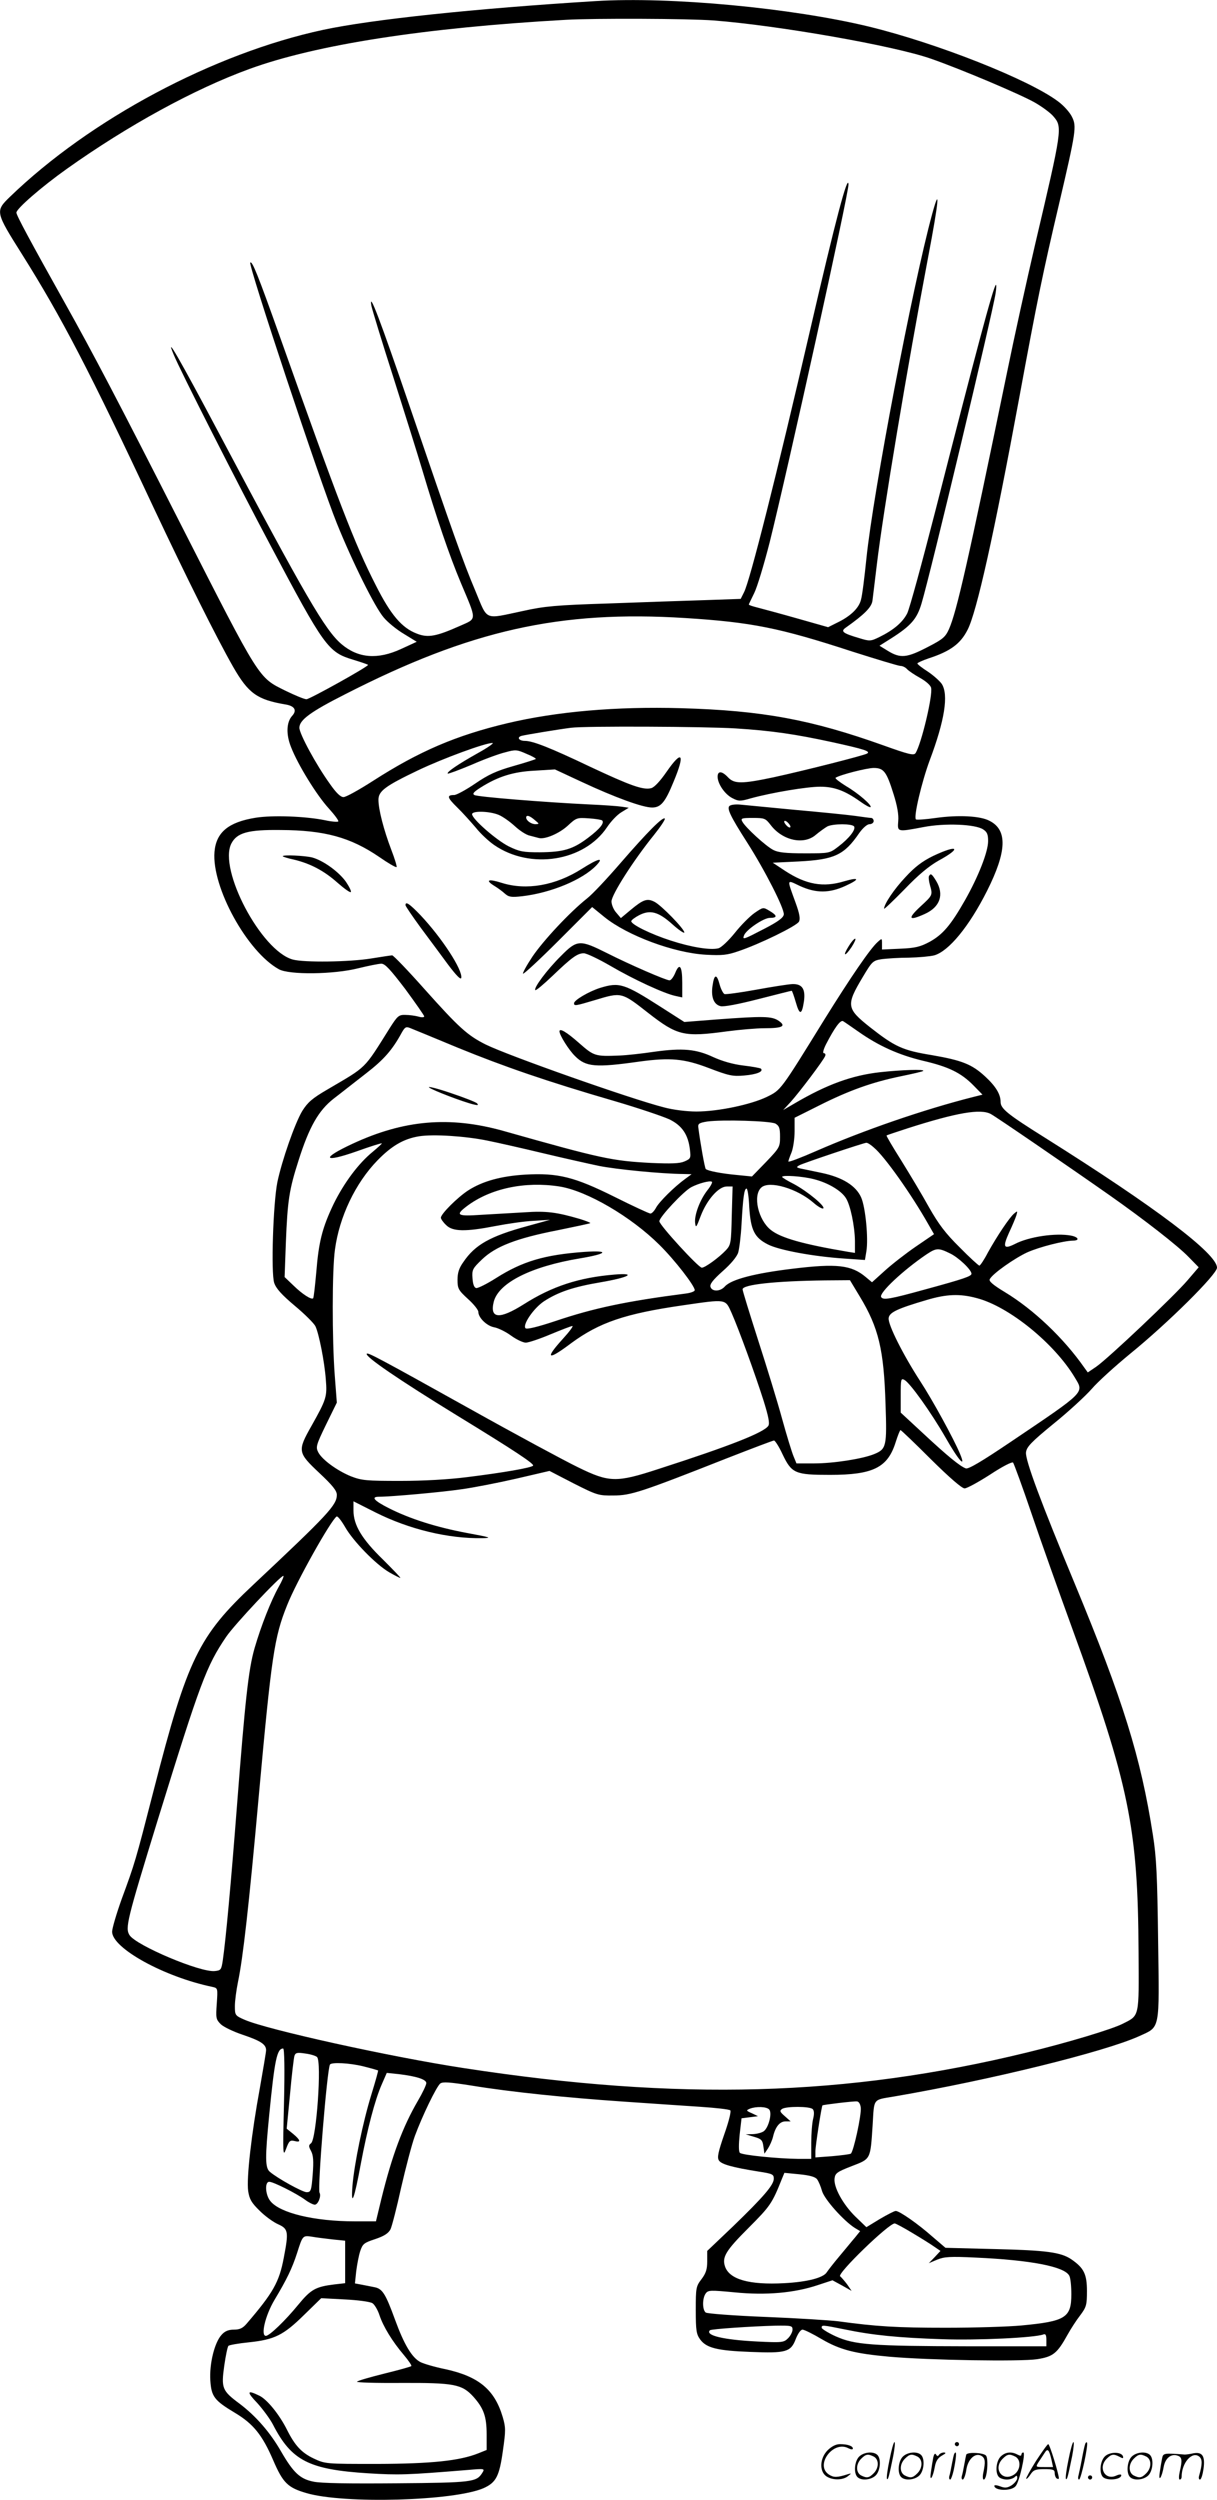 <svg version="1.0" xmlns="http://www.w3.org/2000/svg"
  viewBox="0 0 584.88 1200.574"
 preserveAspectRatio="xMidYMid meet">
<g transform="translate(-1.12,1200.819) scale(0.1,-0.1)"
fill="#000000" stroke="none">
<path d="M2875 12003 c-584 -36 -1075 -88 -1310 -138 -527 -113 -1120 -429
-1507 -803 -70 -68 -69 -72 59 -275 190 -302 326 -563 633 -1218 157 -333 300
-620 382 -764 73 -127 115 -157 251 -180 44 -7 57 -28 32 -55 -27 -30 -30 -88
-5 -150 33 -85 124 -232 181 -294 28 -31 49 -59 46 -63 -4 -3 -33 -1 -64 6
-93 19 -251 25 -333 12 -131 -21 -190 -70 -198 -164 -14 -169 157 -480 310
-564 50 -27 262 -25 381 5 49 12 99 22 111 22 18 0 44 -29 115 -122 50 -68 91
-127 91 -131 0 -5 -12 -6 -28 -1 -15 4 -43 8 -62 8 -32 1 -38 -4 -75 -62 -128
-204 -108 -183 -300 -296 -74 -43 -95 -62 -121 -103 -36 -60 -98 -238 -120
-343 -20 -102 -31 -434 -15 -483 9 -27 36 -57 99 -110 48 -40 92 -84 99 -98
17 -35 44 -172 50 -256 7 -82 3 -95 -69 -223 -68 -120 -66 -128 37 -225 65
-61 85 -86 85 -106 0 -49 -42 -94 -402 -432 -262 -246 -316 -355 -477 -982
-90 -350 -91 -353 -155 -527 -25 -70 -46 -141 -46 -157 0 -79 250 -217 482
-265 26 -6 26 -6 21 -80 -5 -69 -4 -76 19 -99 13 -13 61 -36 106 -51 86 -29
112 -46 112 -74 0 -9 -14 -91 -30 -182 -40 -217 -65 -434 -56 -495 6 -39 16
-56 55 -94 26 -26 66 -55 89 -65 49 -22 51 -36 27 -161 -22 -117 -51 -168
-179 -317 -18 -21 -33 -28 -60 -28 -27 0 -44 -7 -60 -25 -34 -37 -59 -139 -54
-219 5 -78 19 -96 119 -156 87 -52 131 -106 183 -227 47 -109 70 -132 160
-158 179 -53 711 -38 852 24 59 27 75 56 92 179 14 98 14 112 -1 163 -39 131
-115 194 -275 229 -50 10 -104 26 -120 34 -41 21 -79 85 -122 203 -46 126 -61
150 -100 157 -16 3 -44 9 -61 12 l-32 6 6 57 c4 32 12 75 19 97 12 36 18 41
73 59 44 15 63 28 73 47 7 15 30 104 51 200 22 95 51 207 66 248 35 95 103
236 122 252 12 9 43 7 151 -10 189 -31 454 -58 732 -77 129 -9 295 -20 369
-25 74 -5 137 -12 142 -17 5 -5 -8 -56 -29 -115 -29 -84 -35 -111 -26 -125 11
-19 66 -34 192 -54 65 -10 72 -13 72 -34 0 -30 -49 -87 -197 -230 l-123 -117
0 -50 c0 -38 -6 -57 -27 -85 -27 -35 -28 -42 -28 -149 0 -99 3 -116 21 -141
30 -41 82 -54 241 -60 172 -7 195 -1 219 63 10 25 23 44 32 44 8 0 49 -20 91
-45 89 -52 159 -70 326 -85 192 -17 630 -24 710 -12 78 12 97 28 147 118 15
27 42 69 60 92 30 40 33 50 33 117 0 82 -15 111 -74 152 -51 35 -121 44 -371
50 l-235 6 -62 53 c-70 62 -159 124 -177 124 -7 0 -41 -18 -77 -39 l-64 -39
-53 51 c-60 59 -105 141 -100 183 3 25 12 32 82 59 93 36 90 30 101 198 8 131
-1 119 105 137 461 79 1009 214 1175 289 103 47 98 22 92 459 -4 311 -8 400
-25 507 -58 374 -144 649 -375 1206 -162 389 -239 595 -235 632 3 26 23 48
133 138 72 58 154 134 183 167 29 34 112 109 185 169 181 147 417 381 417 413
0 67 -293 289 -828 625 -179 112 -212 139 -212 171 0 37 -23 75 -75 123 -63
58 -111 77 -256 102 -141 23 -177 40 -298 135 -112 89 -114 105 -34 239 46 77
49 80 93 87 25 3 83 7 130 7 47 1 101 6 121 11 70 20 168 139 254 310 95 189
99 292 12 336 -44 24 -151 29 -258 14 -49 -7 -92 -10 -96 -7 -12 12 28 180 66
283 72 191 92 316 58 368 -10 14 -40 41 -67 59 -27 17 -50 35 -50 39 0 3 24
14 53 24 105 34 154 70 188 137 44 84 128 462 249 1117 86 467 114 602 190
925 83 355 86 376 63 422 -10 21 -40 55 -68 75 -139 104 -578 278 -906 358
-371 90 -956 145 -1314 123z m565 -93 c311 -24 866 -121 1046 -184 143 -50
423 -168 498 -210 35 -20 76 -50 90 -67 44 -51 42 -61 -88 -614 -41 -176 -102
-453 -135 -615 -189 -917 -242 -1149 -279 -1233 -17 -38 -30 -49 -98 -84 -105
-55 -135 -58 -197 -20 l-39 24 54 34 c98 62 126 95 148 169 43 143 341 1391
356 1490 4 25 4 43 1 40 -13 -12 -95 -320 -291 -1087 -64 -249 -124 -470 -135
-491 -22 -43 -66 -80 -133 -113 -43 -21 -47 -21 -99 -5 -78 23 -89 32 -63 50
89 63 123 97 128 128 2 18 12 96 21 173 30 253 147 952 246 1474 52 273 60
357 20 211 -94 -345 -283 -1333 -316 -1655 -9 -88 -20 -177 -26 -197 -10 -41
-51 -80 -116 -111 l-42 -21 -148 42 c-81 23 -167 46 -190 52 -24 6 -43 12 -43
15 0 2 12 26 26 55 14 28 47 137 74 243 84 336 382 1684 379 1720 -3 52 -62
-170 -184 -698 -163 -705 -290 -1207 -318 -1261 l-16 -32 -173 -6 c-95 -3
-303 -10 -463 -16 -250 -8 -307 -13 -410 -36 -190 -40 -168 -50 -229 96 -59
139 -109 281 -317 890 -139 406 -196 558 -183 480 4 -19 51 -174 106 -345 54
-170 117 -371 139 -445 67 -225 129 -408 185 -541 78 -185 78 -170 -5 -207
-112 -50 -153 -58 -206 -37 -72 27 -126 90 -198 233 -102 199 -180 403 -462
1197 -104 292 -132 362 -141 352 -11 -10 335 -1052 416 -1252 75 -186 183
-403 225 -452 19 -23 63 -59 97 -79 l62 -38 -74 -34 c-114 -53 -208 -45 -288
23 -79 68 -171 226 -587 1010 -192 362 -263 485 -219 380 29 -72 309 -623 464
-914 260 -490 278 -515 398 -551 39 -12 72 -23 72 -25 0 -9 -281 -165 -296
-165 -10 0 -56 19 -101 41 -131 65 -119 45 -503 799 -301 592 -424 826 -558
1065 -164 293 -232 419 -232 432 0 19 121 124 242 210 294 209 614 384 878
480 321 117 842 198 1520 236 140 8 589 6 710 -3z m-135 -2870 c317 -20 453
-47 799 -160 120 -38 225 -70 235 -70 10 0 24 -7 31 -15 7 -8 35 -27 62 -42
27 -15 51 -35 54 -48 9 -35 -47 -271 -75 -314 -8 -12 -33 -6 -153 37 -347 124
-582 168 -973 179 -313 9 -598 -16 -835 -72 -248 -59 -425 -135 -646 -277 -67
-43 -130 -78 -142 -78 -14 0 -35 20 -65 63 -67 93 -147 241 -147 270 0 37 52
76 220 161 603 308 1032 404 1635 366z m240 -530 c176 -11 290 -28 465 -66
155 -34 187 -44 168 -55 -19 -10 -294 -80 -450 -114 -152 -32 -188 -32 -218 0
-29 31 -50 32 -50 3 0 -34 35 -85 71 -103 29 -15 37 -16 88 -1 102 28 271 56
334 56 69 0 120 -20 192 -71 25 -18 47 -30 50 -27 8 8 -58 66 -118 101 -32 20
-54 37 -50 40 24 15 151 47 183 47 49 0 62 -18 96 -127 17 -54 25 -98 22 -128
-4 -53 -6 -53 121 -29 103 20 249 14 287 -11 19 -12 24 -24 24 -56 0 -52 -47
-171 -111 -284 -69 -121 -107 -165 -170 -200 -45 -24 -69 -30 -141 -33 l-88
-4 0 27 c0 28 0 28 -21 9 -36 -32 -130 -170 -254 -369 -215 -348 -210 -341
-279 -375 -77 -37 -234 -70 -338 -70 -46 0 -112 8 -156 20 -161 41 -750 249
-857 302 -88 44 -130 83 -292 264 -80 90 -151 164 -157 164 -6 0 -51 -7 -101
-15 -104 -17 -323 -20 -377 -5 -152 42 -358 433 -295 557 27 52 80 67 237 65
211 -1 335 -35 473 -129 43 -30 81 -52 84 -49 3 2 -9 41 -26 85 -35 92 -61
191 -61 238 0 42 32 66 191 142 120 57 321 131 357 131 9 0 -22 -22 -69 -48
-98 -55 -152 -92 -146 -99 3 -2 54 17 114 42 59 26 132 53 162 60 50 14 57 13
102 -7 28 -11 48 -23 45 -25 -2 -2 -51 -18 -108 -34 -81 -23 -120 -41 -183
-84 -44 -30 -90 -55 -101 -55 -37 0 -34 -12 14 -59 26 -25 66 -70 90 -98 23
-29 63 -66 88 -83 174 -120 433 -79 543 86 18 27 48 59 68 71 l36 22 -34 5
c-19 3 -90 8 -159 11 -208 10 -534 36 -549 45 -11 6 -3 15 30 36 84 53 157 76
260 81 l97 6 131 -61 c159 -74 291 -122 336 -122 42 0 63 25 103 123 57 136
42 157 -33 49 -31 -45 -59 -75 -74 -79 -39 -10 -100 12 -294 103 -191 91 -275
124 -313 124 -29 0 -40 17 -17 24 18 5 182 32 238 39 69 9 642 6 790 -3z
m-1138 -415 c20 -8 55 -33 79 -55 24 -22 55 -42 71 -45 15 -4 34 -9 42 -11 29
-9 98 20 140 58 42 39 45 40 102 36 32 -2 61 -7 64 -10 12 -12 -10 -40 -67
-83 -74 -56 -119 -69 -233 -70 -80 0 -97 3 -150 29 -59 30 -175 131 -175 154
0 17 83 15 127 -3z m174 -25 c23 -19 23 -19 4 -20 -21 0 -45 17 -45 32 0 14
17 9 41 -12z m1555 -1016 c98 -69 194 -112 310 -140 125 -29 184 -58 244 -119
l43 -44 -44 -11 c-241 -61 -527 -160 -756 -260 -73 -32 -133 -55 -133 -50 0 4
7 24 15 43 8 20 15 66 15 102 l0 65 118 59 c145 73 256 112 391 140 58 12 107
23 109 26 9 9 -105 5 -206 -6 -136 -15 -257 -59 -412 -150 l-55 -32 36 39 c40
44 159 201 166 221 3 7 0 13 -6 13 -7 0 -3 17 10 43 41 79 69 118 82 111 7 -4
40 -27 73 -50z m-1926 -77 c223 -91 428 -162 755 -257 116 -34 234 -74 264
-88 61 -30 90 -74 98 -146 5 -40 3 -43 -27 -56 -23 -10 -64 -11 -159 -7 -188
10 -237 20 -711 154 -258 72 -478 53 -725 -62 -153 -71 -141 -93 21 -36 64 23
118 40 120 38 2 -1 -18 -19 -43 -40 -69 -56 -138 -149 -188 -250 -55 -115 -72
-181 -84 -331 -6 -65 -12 -121 -15 -123 -8 -8 -51 19 -94 61 l-43 41 6 165 c8
203 16 255 61 395 51 161 96 240 169 297 33 25 102 80 154 120 87 67 128 114
173 197 15 26 20 30 40 22 13 -5 115 -47 228 -94z m2563 -319 c22 -11 384
-259 572 -391 165 -116 327 -242 378 -295 l49 -50 -54 -63 c-63 -74 -380 -374
-439 -415 l-40 -27 -16 22 c-99 142 -244 280 -383 364 -58 35 -78 53 -72 62
14 27 120 101 181 129 59 26 173 55 219 56 33 0 27 17 -9 24 -73 14 -203 -5
-270 -40 -54 -27 -60 -16 -29 53 16 34 32 72 36 85 6 21 5 22 -11 8 -22 -18
-82 -108 -126 -187 -18 -35 -37 -63 -41 -63 -4 0 -47 39 -95 88 -68 67 -101
111 -147 192 -32 58 -92 158 -133 224 -41 65 -73 119 -71 121 2 2 48 17 103
35 232 74 349 95 398 68z m-1035 -46 c18 -11 22 -21 22 -63 0 -49 -2 -53 -67
-121 l-68 -70 -70 7 c-77 7 -143 20 -152 29 -5 5 -27 130 -36 201 -2 17 6 21
43 27 74 10 302 3 328 -10z m-1383 -82 c50 -10 169 -37 265 -60 96 -23 217
-50 269 -61 85 -17 300 -38 406 -39 l40 -1 -30 -22 c-54 -39 -126 -111 -141
-139 -8 -15 -20 -28 -27 -28 -6 0 -84 36 -172 80 -193 96 -272 116 -430 107
-115 -7 -204 -31 -274 -76 -52 -34 -131 -113 -131 -131 0 -6 11 -22 25 -35 31
-32 93 -33 237 -5 57 11 139 23 183 25 l80 5 -109 -30 c-180 -49 -252 -90
-308 -173 -21 -29 -28 -52 -28 -85 0 -42 4 -50 50 -92 28 -25 50 -53 50 -62 0
-28 40 -67 75 -74 19 -3 56 -21 82 -40 26 -19 58 -34 71 -34 13 0 67 18 119
40 53 22 100 40 105 40 6 0 -15 -28 -46 -62 -89 -98 -73 -106 41 -20 135 99
258 141 534 181 214 31 205 32 236 -36 35 -79 114 -296 154 -422 23 -74 30
-108 23 -120 -20 -32 -181 -96 -529 -208 -202 -66 -236 -65 -387 9 -64 31
-298 157 -520 281 -436 243 -488 270 -494 264 -12 -12 152 -124 434 -297 278
-170 373 -233 365 -241 -10 -10 -140 -33 -318 -55 -87 -11 -208 -18 -320 -18
-163 0 -185 2 -237 22 -66 27 -138 79 -157 115 -13 25 -11 34 37 133 l52 106
-10 131 c-13 174 -13 505 1 604 21 157 98 319 204 428 68 70 126 104 200 116
69 11 223 1 330 -21z m1856 -33 c51 -42 180 -224 262 -369 l27 -47 -88 -60
c-48 -33 -115 -85 -149 -116 l-61 -55 -30 25 c-69 58 -139 66 -352 40 -182
-22 -294 -51 -325 -85 -22 -25 -61 -26 -69 -3 -5 13 10 33 58 76 39 34 69 70
75 90 5 17 13 79 16 137 7 127 13 170 24 170 5 0 11 -40 13 -89 7 -111 25
-147 91 -180 54 -27 216 -57 363 -67 l102 -7 7 42 c10 61 -4 210 -25 258 -25
57 -90 97 -189 118 -42 9 -87 18 -101 21 -22 5 -23 7 -7 16 21 11 307 107 322
108 6 0 22 -10 36 -23z m-288 -152 c67 -17 130 -54 153 -90 22 -33 43 -135 44
-207 l0 -57 -32 5 c-219 37 -324 67 -372 105 -61 48 -88 166 -46 204 38 35
174 -5 253 -75 21 -18 41 -29 45 -25 10 10 -74 80 -140 116 -32 16 -58 32 -58
35 0 10 100 3 153 -11z m-512 -53 c-36 -46 -64 -120 -59 -158 3 -25 6 -21 27
35 30 78 86 141 125 141 l28 0 -4 -139 c-3 -132 -4 -141 -28 -167 -33 -35
-100 -84 -116 -84 -16 0 -204 205 -204 223 0 20 117 145 154 164 35 18 87 32
98 26 5 -2 -5 -21 -21 -41z m-711 18 c132 -21 344 -145 480 -280 74 -73 170
-197 170 -218 0 -6 -19 -13 -42 -16 -287 -37 -443 -70 -627 -132 -87 -29 -138
-41 -144 -35 -16 16 38 96 89 130 68 44 141 69 272 91 135 23 177 46 67 37
-171 -14 -300 -56 -437 -143 -116 -73 -164 -70 -144 12 23 91 179 170 416 209
131 22 143 39 21 31 -193 -14 -298 -45 -426 -126 -44 -28 -87 -49 -95 -48 -10
2 -16 18 -18 47 -3 41 0 47 46 91 65 62 164 101 364 140 83 17 154 32 156 34
2 2 -21 11 -50 20 -113 33 -162 39 -265 32 -57 -3 -150 -9 -208 -12 -116 -8
-127 -2 -72 40 113 86 279 122 447 96z m1876 -321 c41 -19 104 -79 104 -98 0
-12 -34 -24 -221 -75 -170 -47 -204 -53 -213 -37 -12 19 107 130 218 205 47
31 57 32 112 5z m-433 -207 c91 -150 116 -256 124 -517 7 -203 4 -216 -54
-240 -56 -23 -195 -45 -290 -45 l-84 0 -14 34 c-8 19 -33 100 -55 180 -22 81
-74 250 -115 377 -41 128 -75 238 -75 245 0 23 156 40 396 43 l120 1 47 -78z
m562 -8 c155 -40 374 -218 472 -382 44 -74 56 -63 -309 -309 -138 -93 -202
-131 -215 -127 -28 10 -89 60 -205 168 l-108 100 0 83 c0 78 1 83 18 74 27
-15 126 -153 197 -276 63 -111 101 -153 70 -79 -30 72 -133 260 -192 350 -81
125 -155 271 -151 302 3 27 40 45 183 87 94 28 159 31 240 9z m-220 -774 c89
-88 149 -140 162 -140 11 0 66 30 122 66 59 39 106 63 111 58 4 -5 45 -116 89
-246 44 -130 132 -377 195 -550 274 -752 316 -958 319 -1554 2 -316 5 -304
-74 -344 -51 -27 -272 -93 -462 -139 -866 -211 -1672 -234 -2707 -75 -354 54
-946 185 -1053 232 -46 20 -47 22 -47 66 0 24 7 77 15 116 24 115 52 360 100
894 61 671 74 761 136 915 44 112 211 409 238 426 5 3 23 -20 41 -51 38 -67
147 -179 212 -217 26 -15 50 -27 53 -27 4 0 -34 39 -83 88 -102 99 -142 166
-142 236 l0 44 107 -54 c160 -80 348 -126 513 -123 48 1 39 4 -75 25 -149 28
-274 68 -375 119 -71 36 -88 55 -47 55 58 0 303 22 397 36 58 8 176 31 263 51
l159 37 116 -60 c113 -57 120 -59 192 -58 83 0 132 16 548 180 118 46 218 84
223 84 5 0 24 -29 41 -66 44 -92 60 -99 228 -99 208 0 278 35 316 158 10 31
20 57 23 57 3 0 69 -63 146 -140z m-3134 -612 c-38 -68 -85 -188 -116 -294
-29 -100 -45 -241 -85 -759 -29 -374 -53 -636 -68 -741 -7 -46 -9 -49 -39 -52
-70 -7 -375 122 -409 172 -22 35 -14 68 136 556 204 659 233 737 328 877 39
58 260 293 275 293 4 0 -6 -24 -22 -52z m25 -2480 c-6 -249 -5 -261 10 -220
14 38 19 43 40 38 33 -9 30 4 -6 34 l-31 25 16 165 c8 91 18 173 21 184 5 16
13 18 52 12 25 -3 51 -11 57 -17 23 -23 -3 -395 -29 -414 -12 -9 -12 -15 0
-37 11 -21 13 -48 8 -113 -6 -78 -9 -85 -29 -85 -20 0 -141 67 -177 98 -23 19
-23 68 -3 273 26 264 37 319 67 319 6 0 8 -97 4 -262z m383 176 c36 -9 67 -18
69 -19 2 -2 -13 -54 -32 -116 -41 -133 -82 -332 -91 -439 -8 -108 9 -64 40
105 32 170 68 308 101 383 l24 55 58 -6 c83 -10 132 -25 132 -43 0 -9 -18 -47
-41 -86 -72 -124 -123 -259 -175 -470 l-26 -108 -102 0 c-194 0 -361 40 -406
98 -24 30 -27 92 -5 92 20 0 131 -56 172 -86 17 -13 39 -24 47 -24 16 0 32 42
23 57 -11 17 36 593 50 616 7 12 94 8 162 -9z m2389 -198 c4 -34 -35 -213 -48
-221 -5 -3 -45 -8 -89 -12 l-81 -6 0 30 c0 25 29 214 34 220 3 3 151 21 166
19 9 -1 16 -13 18 -30z m-440 -9 c15 -17 -3 -87 -26 -104 -9 -7 -32 -13 -51
-14 l-36 -1 40 -12 c35 -10 41 -16 45 -46 l5 -35 17 25 c9 14 20 39 24 55 11
48 32 75 60 75 l25 0 -28 25 c-24 21 -26 26 -13 35 20 13 133 13 147 -1 7 -7
8 -23 2 -47 -5 -20 -9 -72 -9 -114 l0 -78 -62 0 c-98 1 -270 18 -281 29 -6 6
-6 39 -1 88 l9 78 40 5 39 5 -29 14 c-28 12 -29 14 -10 22 31 12 81 10 93 -4z
m230 -335 c7 -9 18 -35 24 -57 12 -40 104 -143 158 -177 l25 -15 -25 -31 c-14
-16 -47 -57 -75 -90 -27 -32 -54 -67 -60 -76 -16 -27 -93 -47 -205 -53 -168
-9 -262 18 -284 79 -16 46 3 77 112 186 105 105 114 118 161 236 l12 29 72 -7
c49 -5 76 -12 85 -24z m460 -259 c42 -25 90 -55 105 -66 l28 -19 -28 -30 -28
-29 40 17 c34 14 62 16 185 10 265 -12 427 -43 450 -87 6 -10 10 -50 10 -89 0
-113 -28 -130 -239 -150 -63 -6 -227 -11 -365 -11 -235 0 -333 6 -516 31 -41
5 -199 15 -350 21 -152 6 -281 16 -287 21 -17 13 -17 69 0 92 12 16 22 16 139
5 150 -15 287 -3 400 35 l70 23 46 -25 46 -26 -22 32 c-13 17 -28 34 -33 38
-18 11 233 254 262 254 5 0 44 -21 87 -47z m-2787 -30 l59 -6 0 -102 0 -102
-53 -6 c-89 -11 -112 -24 -172 -97 -63 -77 -139 -150 -156 -150 -26 0 -3 98
41 172 60 100 85 152 109 226 27 85 27 85 73 78 22 -4 66 -9 99 -13z m190
-306 c10 -6 26 -33 34 -58 18 -54 61 -125 118 -192 22 -26 38 -50 35 -52 -2
-3 -60 -19 -129 -36 -68 -17 -128 -34 -132 -39 -5 -4 90 -7 210 -6 257 1 294
-6 349 -66 50 -56 64 -95 64 -182 l0 -74 -40 -16 c-90 -36 -225 -50 -485 -51
-250 0 -250 0 -306 26 -59 28 -91 63 -129 139 -36 72 -96 146 -133 163 -59 29
-62 19 -9 -36 27 -30 61 -76 75 -103 89 -173 172 -216 457 -234 148 -9 185 -8
479 16 82 7 83 7 70 -14 -28 -44 -46 -47 -412 -50 -228 -2 -365 0 -400 8 -64
13 -96 43 -155 145 -53 92 -120 169 -199 229 -85 63 -89 75 -74 183 7 49 16
91 20 95 3 4 48 12 98 17 124 13 166 34 265 131 l83 81 113 -6 c63 -3 122 -11
133 -18z m2019 -127 c0 -11 -10 -30 -21 -41 -21 -21 -28 -22 -150 -16 -160 8
-250 29 -226 54 7 6 200 19 315 22 76 1 82 0 82 -19z m251 1 c135 -28 258 -40
469 -47 168 -6 445 7 486 23 10 4 14 -3 14 -26 l0 -31 -377 0 c-463 1 -545 7
-636 48 -37 17 -67 36 -67 41 0 14 2 14 111 -8z M3519 8139 c-17 -10 -1 -46
83 -177 85 -133 180 -319 176 -346 -2 -15 -27 -34 -93 -68 -100 -52 -107 -55
-98 -32 10 27 94 84 124 84 37 0 37 11 -2 34 -30 18 -30 18 -71 -10 -23 -16
-66 -59 -96 -97 -30 -37 -65 -70 -78 -73 -38 -10 -131 5 -229 37 -94 30 -190
77 -190 93 0 5 17 18 38 29 53 27 92 17 160 -44 31 -28 57 -45 57 -39 0 17
-110 130 -143 147 -35 18 -54 12 -114 -38 l-48 -40 -22 26 c-13 14 -23 39 -23
54 0 32 106 198 204 319 32 40 56 76 52 79 -9 10 -82 -63 -213 -214 -63 -73
-135 -150 -161 -170 -83 -66 -209 -201 -262 -279 -28 -42 -48 -79 -45 -82 3
-3 79 67 169 157 l163 163 59 -48 c110 -89 335 -173 489 -181 75 -4 101 -2
155 17 99 33 280 121 291 142 7 13 3 38 -16 90 -43 119 -45 112 21 81 77 -35
141 -35 219 1 70 32 67 43 -6 22 -102 -31 -184 -16 -285 50 l-59 39 125 6
c171 9 218 30 291 137 18 25 38 42 49 42 11 0 20 7 20 15 0 8 -6 15 -12 15 -7
0 -42 5 -78 10 -36 5 -166 18 -290 29 -124 12 -241 23 -261 25 -20 2 -42 0
-50 -5z m196 -93 c57 -75 160 -97 217 -47 18 15 43 33 55 40 28 14 120 14 129
0 9 -15 -24 -57 -75 -96 -43 -33 -43 -33 -162 -33 -91 0 -128 4 -151 16 -36
18 -135 109 -149 136 -9 16 -4 18 50 18 57 0 61 -2 86 -34z m95 -8 c0 -6 -7
-5 -15 2 -8 7 -15 17 -15 22 0 6 7 5 15 -2 8 -7 15 -17 15 -22z M4495 7897
c-51 -25 -87 -52 -132 -101 -55 -58 -103 -130 -103 -152 0 -4 44 38 98 93 67
70 118 112 164 138 114 62 93 79 -27 22z M1370 7896 c0 -2 24 -10 53 -16 80
-19 146 -54 210 -111 32 -28 61 -49 64 -45 4 3 -7 25 -23 49 -34 48 -108 102
-162 117 -36 9 -142 14 -142 6z M2808 7836 c-127 -81 -267 -105 -385 -68 -66
21 -82 14 -35 -15 15 -9 37 -25 49 -36 19 -17 31 -19 84 -13 138 16 290 79
356 148 39 41 10 34 -69 -16z M4476 7801 c-3 -4 -1 -23 4 -42 14 -50 15 -49
-47 -106 -62 -58 -54 -69 23 -34 73 33 94 93 54 159 -21 34 -26 37 -34 23z
M1960 7661 c0 -5 33 -53 73 -108 40 -54 100 -134 132 -178 40 -53 61 -74 63
-63 7 38 -93 192 -196 301 -53 55 -72 68 -72 48z M4090 7464 c-31 -49 -19 -53
14 -4 14 22 22 40 17 40 -5 0 -19 -16 -31 -36z M2707 7417 c-67 -66 -133 -155
-123 -164 3 -3 40 28 83 69 92 88 119 108 150 108 13 0 70 -27 127 -60 111
-65 260 -134 314 -145 l32 -7 0 71 c0 80 -13 98 -34 46 -8 -19 -20 -35 -27
-35 -17 0 -188 74 -301 131 -130 65 -143 65 -221 -14z M3436 7277 c-9 -56 5
-93 38 -101 15 -4 85 9 182 34 86 22 158 40 160 40 2 0 11 -25 20 -56 18 -63
29 -61 39 6 8 59 -9 84 -57 82 -19 -1 -97 -13 -173 -27 -77 -14 -145 -23 -152
-21 -6 3 -17 23 -23 45 -14 53 -26 52 -34 -2z M2896 7264 c-54 -17 -126 -59
-126 -74 0 -14 6 -13 100 15 129 39 128 39 257 -62 140 -109 171 -116 378 -88
61 8 142 15 180 15 88 0 106 10 68 36 -33 22 -72 23 -300 6 l-153 -12 -111 71
c-178 114 -201 121 -293 93z M2700 7055 c0 -18 45 -90 75 -119 52 -52 98 -56
310 -26 147 20 214 14 332 -31 97 -37 115 -41 171 -36 60 5 94 19 80 33 -4 3
-42 10 -85 15 -50 6 -101 21 -143 40 -83 39 -148 45 -285 26 -60 -9 -135 -17
-165 -18 -120 -5 -124 -3 -197 61 -59 52 -93 72 -93 55z M2074 6785 c19 -14
163 -69 213 -81 21 -5 25 -4 17 5 -5 6 -64 29 -130 51 -65 22 -111 33 -100 25z
M4286 194 c-10 -47 -15 -88 -12 -91 5 -6 9 7 30 110 7 37 10 67 6 67 -4 0 -15
-39 -24 -86z M4600 270 c0 -5 5 -10 10 -10 6 0 10 5 10 10 0 6 -4 10 -10 10
-5 0 -10 -4 -10 -10z M5146 194 c-10 -47 -15 -88 -12 -91 5 -6 9 7 30 110 7
37 10 67 6 67 -4 0 -15 -39 -24 -86z M5226 269 c-3 -8 -10 -41 -16 -74 -6 -33
-14 -68 -16 -77 -3 -10 -1 -18 3 -18 10 0 46 171 38 178 -2 3 -7 -1 -9 -9z
M3989 241 c-38 -38 -41 -101 -7 -125 29 -20 79 -20 104 0 18 14 18 15 1 10
-53 -17 -69 -17 -92 -2 -69 45 21 166 94 126 12 -6 21 -7 21 -1 0 12 -25 21
-62 21 -19 0 -39 -10 -59 -29z M4990 189 c-28 -45 -49 -83 -47 -85 2 -3 12 7
21 21 14 21 24 25 66 25 43 0 50 -3 50 -19 0 -11 5 -23 10 -26 6 -3 10 -3 10
1 0 20 -44 164 -51 164 -4 0 -30 -37 -59 -81z m75 4 l7 -33 -42 0 c-42 0 -42
0 -28 23 8 12 21 32 29 44 15 25 22 18 34 -34z M4140 210 c-22 -22 -27 -79 -8
-98 19 -19 66 -14 88 8 22 22 27 79 8 98 -19 19 -66 14 -88 -8z m71 0 c25 -14
25 -54 -1 -80 -23 -23 -33 -24 -61 -10 -25 14 -25 54 1 80 23 23 33 24 61 10z
M4350 210 c-22 -22 -27 -79 -8 -98 19 -19 66 -14 88 8 22 22 27 79 8 98 -19
19 -66 14 -88 -8z m71 0 c25 -14 25 -54 -1 -80 -23 -23 -33 -24 -61 -10 -25
14 -25 54 1 80 23 23 33 24 61 10z M4496 204 c-3 -16 -8 -47 -11 -69 -8 -51
10 -26 19 27 5 27 15 42 34 53 18 10 22 14 10 15 -9 0 -20 -5 -24 -11 -5 -8
-9 -8 -14 1 -5 8 -10 3 -14 -16z M4597 223 c-2 -4 -7 -26 -11 -48 -4 -22 -9
-48 -12 -57 -3 -10 -1 -18 4 -18 4 0 14 28 20 62 11 58 10 81 -1 61z M4655
220 c-1 -3 -5 -23 -9 -45 -4 -22 -9 -48 -12 -57 -3 -10 -1 -18 4 -18 5 0 13
20 17 45 7 53 44 87 74 68 17 -11 19 -28 8 -80 -4 -18 -3 -33 2 -33 16 0 24
99 11 115 -12 14 -87 18 -95 5z M4820 210 c-22 -22 -27 -79 -8 -98 7 -7 24
-12 38 -12 14 0 31 5 38 12 9 9 12 8 12 -5 0 -9 -12 -24 -26 -34 -21 -13 -32
-15 -55 -6 -16 6 -29 8 -29 3 0 -24 81 -27 102 -2 18 19 50 162 37 162 -5 0
-9 -5 -9 -10 0 -7 -6 -7 -19 0 -30 16 -59 12 -81 -10z m71 0 c29 -16 25 -65
-6 -86 -56 -37 -103 28 -55 76 23 23 33 24 61 10z M5321 211 c-23 -23 -28 -80
-9 -99 19 -19 88 -13 88 9 0 5 -11 4 -24 -2 -54 -25 -89 38 -46 81 23 23 33
24 62 9 16 -9 19 -8 16 3 -8 22 -64 22 -87 -1z M5450 210 c-22 -22 -27 -79 -8
-98 19 -19 66 -14 88 8 22 22 27 79 8 98 -19 19 -66 14 -88 -8z m71 0 c25 -14
25 -54 -1 -80 -23 -23 -33 -24 -61 -10 -25 14 -25 54 1 80 23 23 33 24 61 10z
M5596 201 c-3 -14 -8 -44 -11 -66 -8 -51 10 -26 19 27 8 41 35 63 66 53 22 -7
24 -21 11 -77 -5 -22 -5 -38 0 -38 5 0 9 6 9 13 0 68 51 125 85 97 15 -13 15
-35 -1 -92 -3 -10 -1 -18 4 -18 6 0 13 23 17 50 9 63 -5 84 -49 76 -17 -4 -35
-6 -41 -6 -101 8 -104 7 -109 -19z M5240 110 c0 -5 5 -10 10 -10 6 0 10 5 10
10 0 6 -4 10 -10 10 -5 0 -10 -4 -10 -10z"/>
</g>
</svg>
